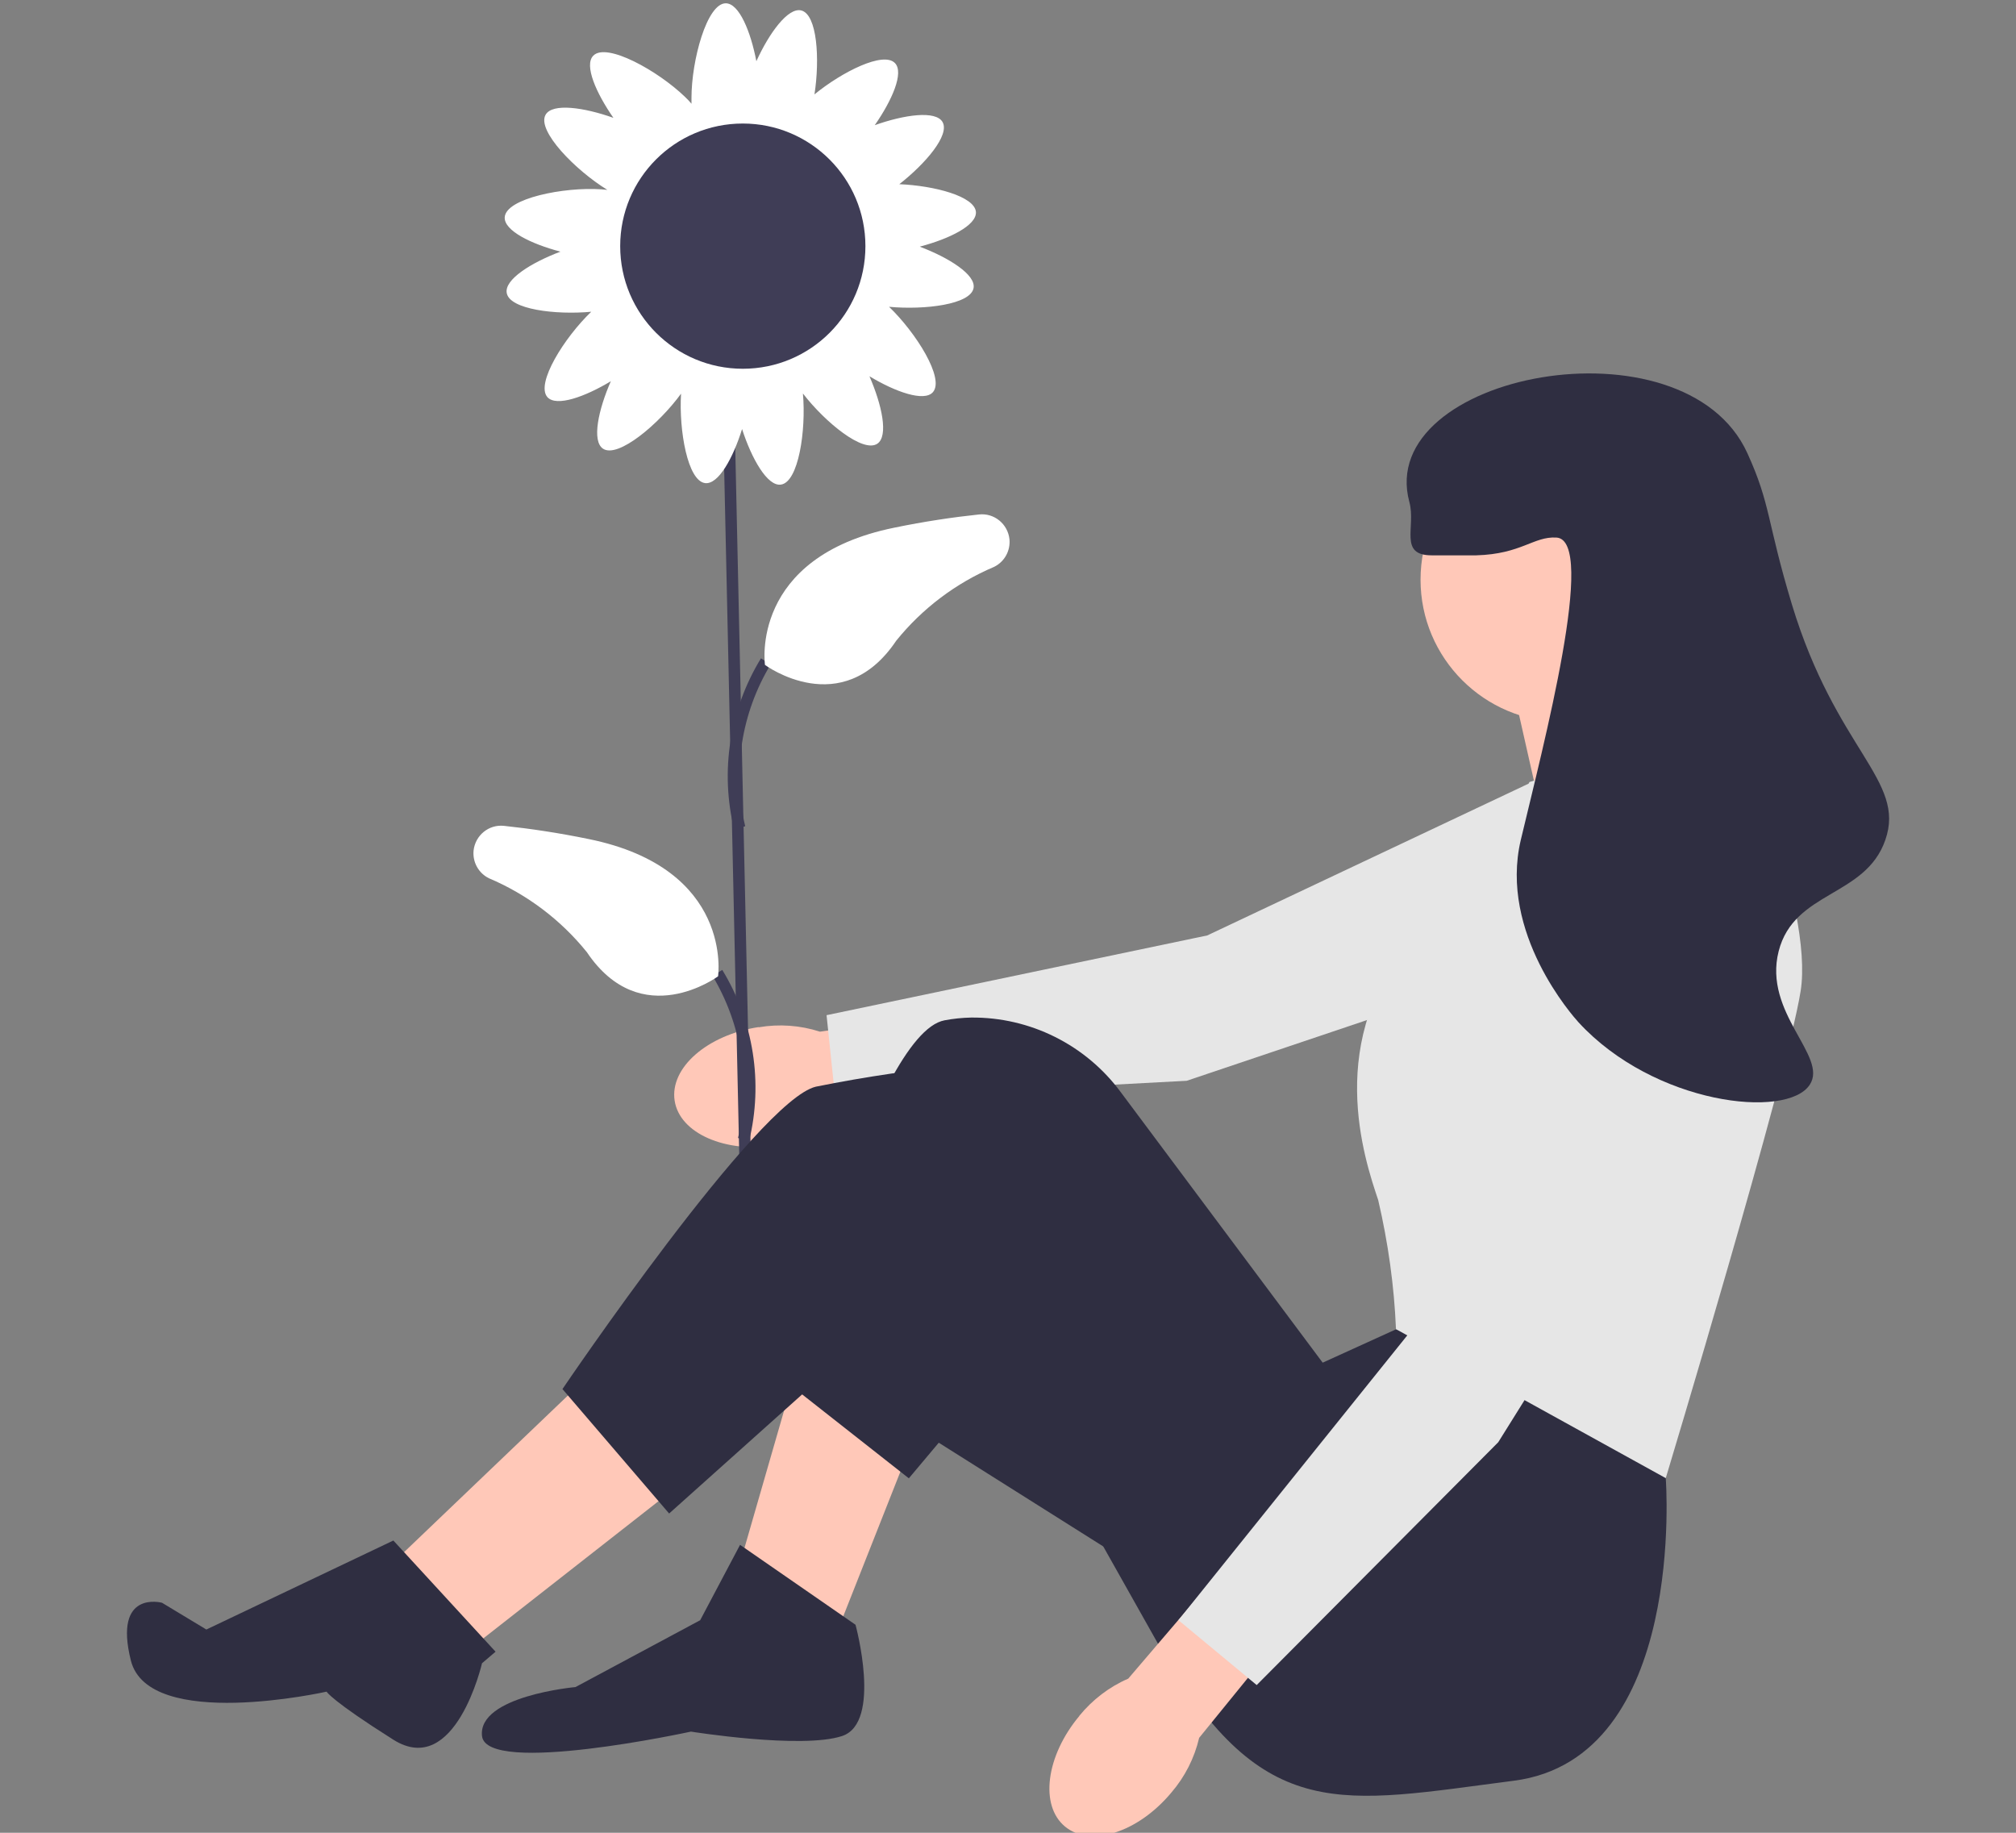 <?xml version="1.0" encoding="UTF-8"?>
<svg id="_レイヤー_1" data-name="レイヤー_1" xmlns="http://www.w3.org/2000/svg" xmlns:xlink="http://www.w3.org/1999/xlink" version="1.1" viewBox="0 0 110 100">
  <rect x="0" y="0" width="110" height="100" fill="#808080" stroke="none"/>
  <!-- Generator: Adobe Illustrator 29.1.0, SVG Export Plug-In . SVG Version: 2.1.0 Build 142)  -->
  <defs>
    <style>
      .st0 {
        fill: none;
      }

      .st1 {
        fill: #2f2e41;
      }

      .st2 {
        fill: #e6e6e6;
      }

      .st3 {
        fill: #3f3d56;
      }

      .st4 {
        fill: #fff;
      }

      .st5 {
        fill: #ffc8b8;
      }

      .st6 {
        clip-path: url(#clippath);
      }
    </style>
    <clipPath id="clippath">
      <rect class="st0" x="6.93" y=".18" width="96.15" height="100"/>
    </clipPath>
  </defs>
  <g class="st6">
    <g id="_グループ_305" data-name="グループ_305">
      <path id="_パス_814" data-name="パス_814" class="st5" d="M41.39,56.04c-2.8.43-4.85,2.22-4.58,4.01s2.77,2.88,5.57,2.45c1.12-.16,2.19-.58,3.12-1.23l11.85-1.97-.79-4.68-11.82,1.67c-1.08-.35-2.23-.43-3.34-.24"/>
      <path id="_パス_815" data-name="パス_815" class="st2" d="M92.45,41.44l-4.6,9.75-23.1,7.78-19.17,1.02-.48-4.6,20.77-4.35,21.32-10.07,5.25.47Z"/>
      <rect id="_長方形_169" data-name="長方形_169" class="st3" x="40.01" y="21.05" width=".63" height="54.73" transform="translate(-1.05 .9) rotate(-1.26)"/>
      <path id="_パス_816" data-name="パス_816" class="st3" d="M40.06,45.27c-.78-3.19-.25-6.55,1.46-9.35l.53.33c-1.6,2.65-2.1,5.82-1.39,8.83l-.6.18Z"/>
      <path id="_パス_817" data-name="パス_817" class="st4" d="M41.74,36.28s-.86-5.88,7.06-7.49c1.65-.34,3.2-.57,4.62-.72.83-.09,1.57.52,1.66,1.35.06.63-.27,1.23-.84,1.51-2.08.88-3.92,2.27-5.34,4.03-2.97,4.42-7.16,1.32-7.16,1.32"/>
      <path id="_パス_818" data-name="パス_818" class="st3" d="M40.87,62.27l-.6-.18c.7-3.01.2-6.18-1.39-8.84l.53-.33c1.71,2.8,2.24,6.16,1.46,9.35"/>
      <path id="_パス_819" data-name="パス_819" class="st4" d="M39.18,53.27s.86-5.88-7.06-7.49c-1.65-.34-3.2-.57-4.62-.72-.83-.09-1.57.52-1.66,1.35-.06.63.27,1.23.84,1.51,2.08.88,3.92,2.27,5.34,4.03,2.97,4.42,7.16,1.32,7.16,1.32"/>
      <path id="_パス_820" data-name="パス_820" class="st4" d="M50.21,13.45c1.59-.42,3.08-1.15,3.04-1.88-.06-.86-2.27-1.44-4.18-1.52,1.44-1.13,2.76-2.68,2.36-3.39-.37-.65-2.1-.4-3.7.17.94-1.35,1.61-2.87,1.1-3.39-.63-.65-2.87.47-4.39,1.71.3-1.93.15-4.36-.72-4.58-.72-.18-1.75,1.23-2.45,2.77-.31-1.62-.94-3.16-1.67-3.16-1.03,0-1.87,3.12-1.87,5.15,0,.11,0,.22,0,.33-.1-.12-.22-.25-.36-.38-1.46-1.41-4.28-2.99-5-2.24-.51.52.16,2.04,1.1,3.39-1.6-.57-3.33-.82-3.7-.17-.5.87,1.64,3.04,3.37,4.1-.1-.01-.21-.02-.33-.03-2.03-.14-5.2.49-5.27,1.52-.05.73,1.44,1.46,3.04,1.88-1.59.6-3.07,1.52-2.93,2.26.16.89,2.65,1.2,4.61,1.02-1.46,1.4-3.05,3.92-2.39,4.66.49.54,2.05-.02,3.46-.87-.68,1.55-1.05,3.26-.43,3.68.82.55,3.07-1.36,4.26-3-.12,2.01.36,4.77,1.32,4.88.72.08,1.52-1.37,2.01-2.95.52,1.61,1.38,3.14,2.12,3.03.96-.13,1.38-2.96,1.2-4.97,1.22,1.58,3.28,3.26,4.06,2.74.62-.42.25-2.12-.43-3.68,1.41.85,2.98,1.41,3.46.87.66-.74-.92-3.25-2.39-4.66,1.96.18,4.45-.13,4.61-1.02.14-.73-1.35-1.66-2.93-2.26M41.62,19.14c-.38.03-.74.14-1.07.34-.35-.28-.79-.44-1.24-.45-.49-.12-1.01-.03-1.43.25-.19-.4-.5-.72-.88-.93-.3-.23-.65-.39-1.03-.45-.07-.44-.29-.85-.63-1.16-.19-.23-.41-.42-.66-.59.29-.44.36-1,.19-1.5-.04-.38-.18-.74-.39-1.05.27-.36.4-.8.39-1.26.09-.48-.01-.98-.29-1.39.8.1,1.19-.4,1.55-1.03.21-.32.34-.68.38-1.05.44-.1.83-.35,1.11-.7.29-.26.51-.58.64-.95.38.26.85.38,1.31.33.45.05.9-.06,1.28-.3.3.23.65.39,1.02.46.35.11.71.15,1.07.1.15.29.34.55.58.77.28.35.67.6,1.11.7.04.38.17.74.38,1.05.18.4.49.74.88.95-.04.26-.05.53-.02.8-.01.45.12.89.39,1.26-.21.32-.34.68-.39,1.05-.17.5-.1,1.06.19,1.5-.25.16-.47.36-.66.58-.33.3-.55.71-.63,1.16-.37.07-.73.22-1.03.45-.46.23-.8.65-.94,1.15-.39-.15-.81-.19-1.22-.1h0Z"/>
      <path id="_パス_821" data-name="パス_821" class="st3" d="M40.53,6.74c3.69,0,6.69,2.99,6.69,6.69s-2.99,6.69-6.69,6.69c-3.69,0-6.69-2.99-6.69-6.69h0c0-3.7,2.99-6.69,6.69-6.69h0"/>
      <path id="_パス_822" data-name="パス_822" class="st5" d="M49.85,78.47l-4.12,10.43-5.34-3.64,3.15-10.92,6.31,4.12Z"/>
      <path id="_パス_823" data-name="パス_823" class="st5" d="M32.62,74.58l-10.92,10.44,4.37,4.61,11.16-8.74-4.61-6.31Z"/>
      <path id="_パス_824" data-name="パス_824" class="st5" d="M94.5,40.61l-.12-.85-2.79-5.46-9.22,2.43,1.7,7.52,10.43-3.64Z"/>
      <path id="_パス_825" data-name="パス_825" class="st1" d="M90.61,77.01l.28,3.65s1.17,15.28-8.29,16.5-13.59,2.43-19.17-7.04l-8.74-15.53-5.1,6.07-6.79-5.34s4.85-18.93,8.74-19.65c.48-.09.96-.14,1.45-.15,3.22-.03,6.26,1.49,8.17,4.08l11.01,14.75,4-1.82,14.44,4.48Z"/>
      <path id="_パス_826" data-name="パス_826" class="st1" d="M38.2,88.41l2.18-4.12,6.3,4.36s1.46,5.34-.73,6.07-8.25-.24-8.25-.24c0,0-11.16,2.43-11.4.24s5.1-2.67,5.1-2.67l6.79-3.64Z"/>
      <path id="_パス_827" data-name="パス_827" class="st1" d="M61.98,85.5l-16.86-10.63-8.61,7.71-5.82-6.79s10.68-15.77,13.83-16.5c2.73-.55,5.48-.95,8.25-1.21l15.53,14.32-6.31,13.1Z"/>
      <path id="_パス_828" data-name="パス_828" class="st1" d="M21.46,84.05l5.58,6.07-.74.63s-1.45,6.31-4.84,4.17-3.64-2.62-3.64-2.62c0,0-9.71,2.18-10.68-1.7s1.7-3.15,1.7-3.15l2.42,1.46,10.19-4.85Z"/>
      <path id="_パス_829" data-name="パス_829" class="st5" d="M85.27,23.87c4.29,0,7.76,3.48,7.76,7.76s-3.48,7.76-7.76,7.76-7.76-3.48-7.76-7.76h0c0-4.29,3.48-7.76,7.76-7.76"/>
      <path id="_パス_830" data-name="パス_830" class="st2" d="M83.45,42.67l11.16-3.4s4.37,10.19,3.64,14.8-7.36,26.58-7.36,26.58l-14.72-8.13c-.1-2.37-.43-4.73-.97-7.04-.73-2.18-3.03-8.86,2.06-14.44s6.19-8.37,6.19-8.37Z"/>
      <path id="_パス_831" data-name="パス_831" class="st5" d="M58.89,93.63c-1.82,2.18-2.17,4.88-.78,6.03s3.98.33,5.8-1.85c.74-.86,1.26-1.88,1.52-2.99l7.58-9.32-3.69-2.99-7.76,9.08c-1.04.45-1.95,1.15-2.67,2.03Z"/>
      <path id="_パス_832" data-name="パス_832" class="st2" d="M92.02,47.57l2.64,10.45-12.91,20.67-13.18,13.25-4.27-3.54,13.29-16.54,10.08-21.31,4.36-2.97Z"/>
      <path id="_パス_833" data-name="パス_833" class="st1" d="M78.12,30.3c1.99,0,2.1,0,2.43,0,2.47-.07,3.12-1.04,4.37-.97,2.24.12-.71,11.32-1.94,16.5-1.2,5.08,2.86,9.63,3.15,9.95,4.13,4.49,11.38,5.31,12.62,3.4,1.01-1.55-2.56-3.9-1.7-7.28.84-3.3,4.74-2.95,5.82-6.07,1.14-3.26-2.69-4.9-5.1-12.86-1.38-4.57-1.14-5.42-2.43-8.25-3.45-7.56-20.34-4.34-18.44,2.67.37,1.36-.6,2.91,1.22,2.91Z"/>
    </g>
  </g>
</svg>